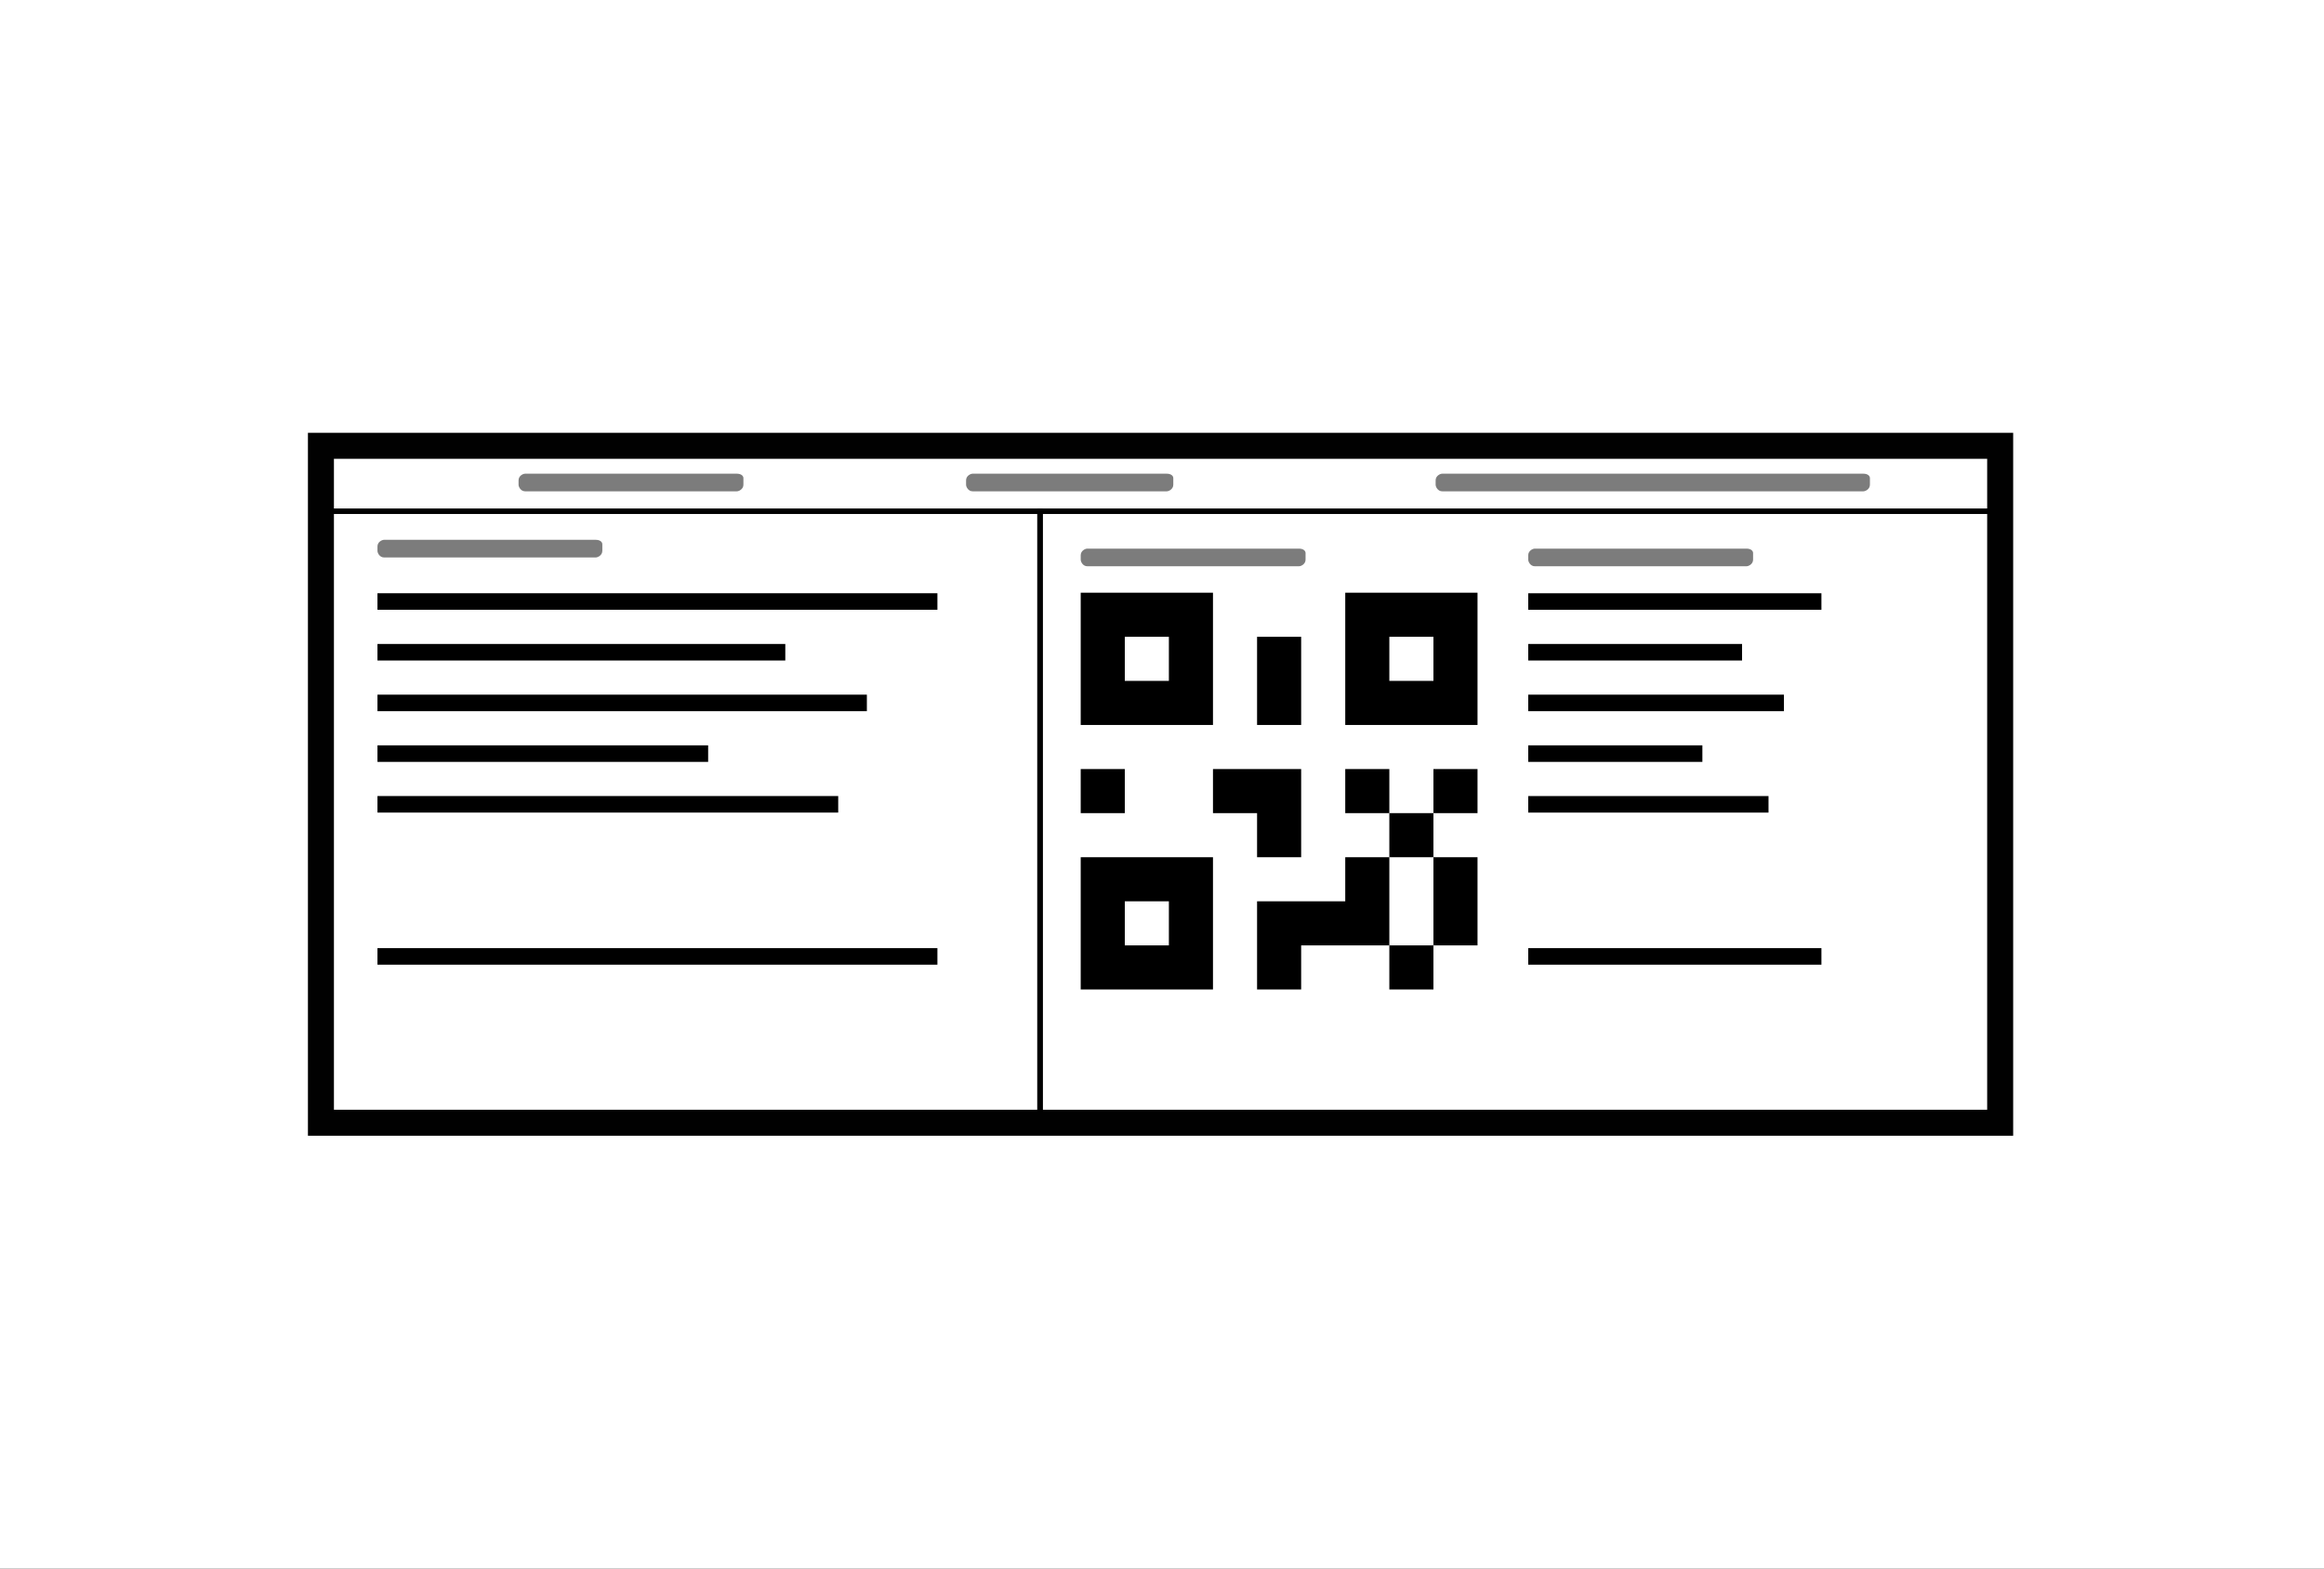 <svg width="800" height="540" viewBox="0 0 800 540" fill="none" xmlns="http://www.w3.org/2000/svg">
<rect x="0" y="0" width="800" height="540" fill="#333333" stroke="none"/>
<g clip-path="url(#clip0_1226_64810)">
<rect width="800" height="540" fill="white"/>
<path d="M114 153H110V157V383V387H114H685H689V383V157V153H685H114Z" fill="white" stroke="#010101" stroke-width="8" stroke-miterlimit="10"/>
<path d="M114 157H685V383H114V157Z" fill="white" stroke="#010101" stroke-width="1.897" stroke-miterlimit="10"/>
<path d="M358 176H685V383H358V176Z" fill="white" stroke="#010101" stroke-width="1.897" stroke-miterlimit="10"/>
<path d="M358 176V383H114V176H358Z" fill="white" stroke="#010101" stroke-width="1.897" stroke-miterlimit="10"/>
<path d="M129.936 329.265H322.689" stroke="black" stroke-width="5.692" stroke-miterlimit="10"/>
<path d="M129.936 207.083H322.689" stroke="black" stroke-width="5.692" stroke-miterlimit="10"/>
<path d="M129.936 224.543H270.327" stroke="black" stroke-width="5.692" stroke-miterlimit="10"/>
<path d="M129.936 241.995H298.406" stroke="black" stroke-width="5.692" stroke-miterlimit="10"/>
<path d="M129.936 259.447H243.767" stroke="black" stroke-width="5.692" stroke-miterlimit="10"/>
<path d="M129.936 276.9H288.54" stroke="black" stroke-width="5.692" stroke-miterlimit="10"/>
<path d="M643.692 164.595V166.871C643.692 168.389 642.174 169.148 641.415 169.148H496.471C494.953 169.148 494.194 167.63 494.194 166.871V165.354C494.194 163.836 495.712 163.077 496.471 163.077H641.415C642.933 163.077 643.692 163.836 643.692 164.595Z" fill="#7C7C7C"/>
<path d="M403.889 164.595V166.871C403.889 168.389 402.371 169.148 401.612 169.148H334.831C333.314 169.148 332.555 167.63 332.555 166.871V165.354C332.555 163.836 334.073 163.077 334.831 163.077H401.612C403.13 163.077 403.889 163.836 403.889 164.595Z" fill="#7C7C7C"/>
<path d="M255.909 164.595V166.871C255.909 168.389 254.391 169.148 253.632 169.148H180.781C179.263 169.148 178.504 167.63 178.504 166.871V165.354C178.504 163.836 180.022 163.077 180.781 163.077H253.632C255.15 163.077 255.909 163.836 255.909 164.595Z" fill="#7C7C7C"/>
<path d="M207.341 187.361V189.638C207.341 191.156 205.823 191.915 205.064 191.915H132.213C130.695 191.915 129.936 190.397 129.936 189.638V188.12C129.936 186.603 131.454 185.844 132.213 185.844H205.064C206.582 185.844 207.341 186.603 207.341 187.361Z" fill="#7C7C7C"/>
<path d="M603.472 190.393V192.669C603.472 194.187 601.954 194.946 601.195 194.946H528.344C526.826 194.946 526.067 193.428 526.067 192.669V191.152C526.067 189.634 527.585 188.875 528.344 188.875H601.195C602.713 188.875 603.472 189.634 603.472 190.393Z" fill="#7C7C7C"/>
<path d="M449.421 190.393V192.669C449.421 194.187 447.903 194.946 447.144 194.946H374.293C372.775 194.946 372.016 193.428 372.016 192.669V191.152C372.016 189.634 373.534 188.875 374.293 188.875H447.144C448.662 188.875 449.421 189.634 449.421 190.393Z" fill="#7C7C7C"/>
<path d="M372.016 264.761H387.194V279.938H372.016V264.761ZM432.726 219.229H447.903V249.584H432.726V219.229ZM417.549 264.761H447.903V295.116H432.726V279.938H417.549V264.761ZM463.081 264.761H478.258V279.938H493.436V264.761H508.613V279.938H493.436V295.116H508.613V325.47H493.436V340.648H478.258V325.47H447.903V340.648H432.726V310.293H463.081V295.116H478.258V279.938H463.081V264.761ZM493.436 325.47V295.116H478.258V325.47H493.436ZM463.081 204.052H508.613V249.584H463.081V204.052ZM478.258 219.229V234.406H493.436V219.229H478.258ZM372.016 204.052H417.549V249.584H372.016V204.052ZM387.194 219.229V234.406H402.371V219.229H387.194ZM372.016 295.116H417.549V340.648H372.016V295.116ZM387.194 310.293V325.47H402.371V310.293H387.194Z" fill="black"/>
<path d="M526.067 329.265H626.997" stroke="black" stroke-width="5.692" stroke-miterlimit="10"/>
<path d="M526.067 207.09H626.997" stroke="black" stroke-width="5.692" stroke-miterlimit="10"/>
<path d="M526.067 224.543H599.677" stroke="black" stroke-width="5.692" stroke-miterlimit="10"/>
<path d="M526.067 241.995H614.096" stroke="black" stroke-width="5.692" stroke-miterlimit="10"/>
<path d="M526.067 259.447H586.018" stroke="black" stroke-width="5.692" stroke-miterlimit="10"/>
<path d="M526.067 276.907H608.784" stroke="black" stroke-width="5.692" stroke-miterlimit="10"/>
</g>
<defs>
<clipPath id="clip0_1226_64810">
<rect width="800" height="540" fill="white"/>
</clipPath>
</defs>
</svg>
